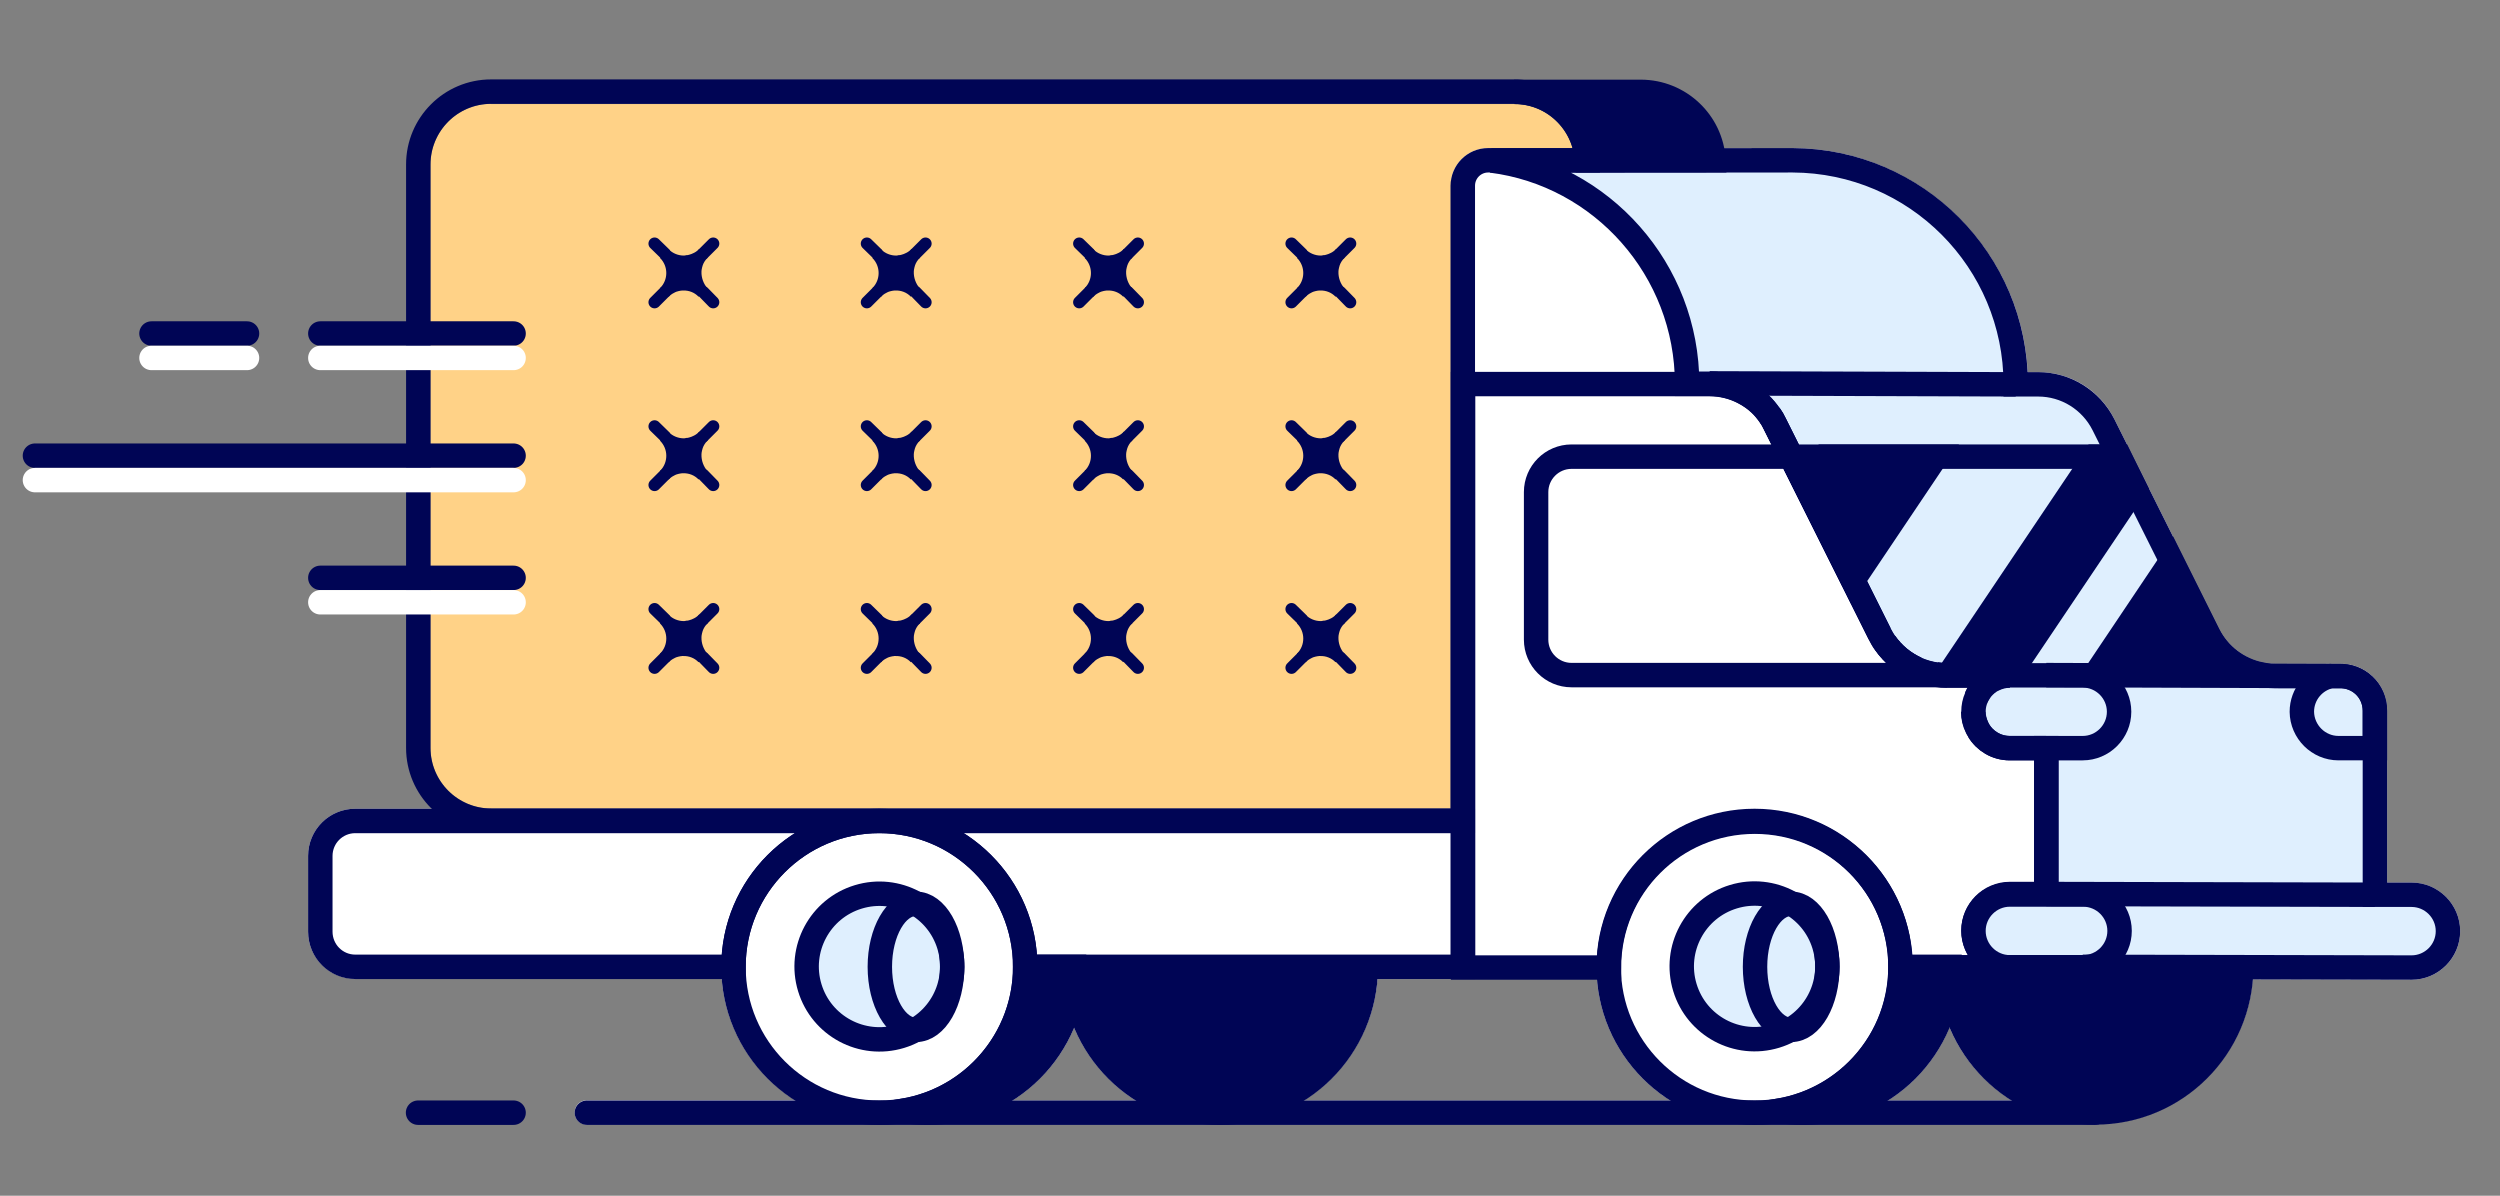 <?xml version="1.0" encoding="utf-8"?>
<!-- Generator: Adobe Illustrator 24.0.0, SVG Export Plug-In . SVG Version: 6.00 Build 0)  -->
<svg version="1.1" id="icônes" xmlns="http://www.w3.org/2000/svg" xmlns:xlink="http://www.w3.org/1999/xlink" x="0px" y="0px"
	 viewBox="0 0 1023.2 489.4" style="enable-background:new 0 0 1023.2 489.4;" xml:space="preserve">
<rect x="0" y="0" width="1023.2" height="489.4" fill="#808080" stroke="none"/>
<style type="text/css">
	.st0{fill:#FFFFFF;}
	.st1{fill:#FFD287;}
	.st2{fill:none;stroke:#000555;stroke-width:10;stroke-linecap:round;stroke-linejoin:round;stroke-miterlimit:10;}
	.st3{fill:#000555;stroke:#000555;stroke-width:5;stroke-linecap:round;stroke-miterlimit:10;}
	.st4{fill:none;stroke:#000555;stroke-width:10;stroke-miterlimit:10;}
	.st5{fill:#000555;stroke:#000555;stroke-width:10;stroke-miterlimit:10;}
	.st6{fill:#DFEFFE;}
	.st7{fill:none;stroke:#FFFFFF;stroke-width:10;stroke-linecap:round;stroke-linejoin:round;stroke-miterlimit:10;}
</style>
<g>
	<path class="st0" d="M987,361.2H977v-70.3c0-5.4-2.1-10.3-5.9-14c-3.8-3.6-8.8-5.5-14.1-5.2h-25.6c-9.8,0-18.7-5.5-23.1-14.2
		l-42.9-85.9c-5.9-11.9-17.9-19.3-31.2-19.3h-4.3c-2.6-50.8-44.8-91.5-96.2-91.7l-92.5,0c-0.1,0-0.3,0-0.4,0h-42c-2.8,0-5,2.2-5,5
		v86.4v42.6V331H359.9H145.4c-10.7,0-19.3,8.7-19.3,19.3v31c0,10.7,8.7,19.3,19.3,19.3h150c1.6,20.9,13.2,39.1,30,49.7h-85.2
		c-2.8,0-5,2.2-5,5s2.2,5,5,5h617.3c0.5,0,0.9-0.1,1.3-0.2c33.2-0.7,60.5-26.6,63.2-59.3L987,401c11,0,19.9-8.9,19.9-19.9
		S997.9,361.2,987,361.2z M414.4,450.4c11.2-7.1,20.1-17.5,25.2-29.8c5.2,12.3,14.1,22.7,25.2,29.8H414.4z M533.7,450.4
		c16.8-10.6,28.4-28.8,30.1-49.7h29.9h10h49.9c1.6,20.9,13.2,39.1,30,49.7H533.7z M772.7,450.4c11.2-7.1,20.1-17.5,25.2-29.9
		c5.2,12.4,14.2,22.8,25.5,29.9H772.7z"/>
	<path class="st1" d="M201,42.5c-13.7,0-24.8,11.1-24.8,24.8v238.8c0,13.7,11.1,24.8,24.8,24.8h392.7V76c0-8.5,6.9-15.4,15.4-15.4
		h34.5c-3-10.4-12.6-18-23.9-18H201z"/>
	<line class="st2" x1="240.2" y1="455.4" x2="857.6" y2="455.4"/>
	<g>
		<g>
			<path class="st3" d="M284.6,111.1c0-0.4,0.1-0.7,0.1-1.1c0.1-0.7,0.3-1.4,0.5-2.1c0.5-1.5,1.4-3,2.7-4.2l0,0
				c-0.8,0.8-1.7,1.5-2.7,2c-0.8,0.4-1.7,0.8-2.6,1c-0.4,0.1-0.7,0.2-1.1,0.2c-0.2,0-0.4,0-0.5,0.1c-0.4,0-0.7,0.1-1.1,0.1
				c-2.9,0-5.8-1.1-8-3.3c4.4,4.4,4.4,11.5,0,15.9c0.8-0.8,1.7-1.5,2.7-2c0.5-0.3,1-0.5,1.5-0.7c0.7-0.2,1.4-0.4,2.1-0.5
				c0.2,0,0.4,0,0.5-0.1c0.3,0,0.5,0,0.8,0c3-0.1,6,1,8.2,3.3C285.6,117.3,284.5,114.2,284.6,111.1z"/>
			<line class="st3" x1="272" y1="103.7" x2="267.9" y2="99.7"/>
			<line class="st3" x1="291.9" y1="123.7" x2="287.9" y2="119.6"/>
			<line class="st3" x1="287.9" y1="103.7" x2="291.9" y2="99.7"/>
			<line class="st3" x1="267.9" y1="123.7" x2="272" y2="119.6"/>
		</g>
		<g>
			<path class="st3" d="M284.6,185.9c0-0.4,0.1-0.7,0.1-1.1c0.1-0.7,0.3-1.4,0.5-2.1c0.5-1.5,1.4-3,2.7-4.2l0,0
				c-0.8,0.8-1.7,1.5-2.7,2c-0.8,0.4-1.7,0.8-2.6,1c-0.4,0.1-0.7,0.2-1.1,0.2c-0.2,0-0.4,0-0.5,0.1c-0.4,0-0.7,0.1-1.1,0.1
				c-2.9,0-5.8-1.1-8-3.3c4.4,4.4,4.4,11.5,0,15.9c0.8-0.8,1.7-1.5,2.7-2c0.5-0.3,1-0.5,1.5-0.7c0.7-0.2,1.4-0.4,2.1-0.5
				c0.2,0,0.4,0,0.5-0.1c0.3,0,0.5,0,0.8,0c3-0.1,6,1,8.2,3.3C285.6,192.1,284.5,189,284.6,185.9z"/>
			<line class="st3" x1="272" y1="178.5" x2="267.9" y2="174.5"/>
			<line class="st3" x1="291.9" y1="198.5" x2="287.9" y2="194.4"/>
			<line class="st3" x1="287.9" y1="178.5" x2="291.9" y2="174.5"/>
			<line class="st3" x1="267.9" y1="198.5" x2="272" y2="194.4"/>
		</g>
		<g>
			<path class="st3" d="M284.6,260.7c0-0.4,0.1-0.7,0.1-1.1c0.1-0.7,0.3-1.4,0.5-2.1c0.5-1.5,1.4-3,2.7-4.2l0,0
				c-0.8,0.8-1.7,1.5-2.7,2c-0.8,0.4-1.7,0.8-2.6,1c-0.4,0.1-0.7,0.2-1.1,0.2c-0.2,0-0.4,0-0.5,0.1c-0.4,0-0.7,0.1-1.1,0.1
				c-2.9,0-5.8-1.1-8-3.3c4.4,4.4,4.4,11.5,0,15.9c0.8-0.8,1.7-1.5,2.7-2c0.5-0.3,1-0.5,1.5-0.7c0.7-0.2,1.4-0.4,2.1-0.5
				c0.2,0,0.4,0,0.5-0.1c0.3,0,0.5,0,0.8,0c3-0.1,6,1,8.2,3.3C285.6,266.9,284.5,263.8,284.6,260.7z"/>
			<line class="st3" x1="272" y1="253.3" x2="267.9" y2="249.3"/>
			<line class="st3" x1="291.9" y1="273.3" x2="287.9" y2="269.2"/>
			<line class="st3" x1="287.9" y1="253.3" x2="291.9" y2="249.3"/>
			<line class="st3" x1="267.9" y1="273.3" x2="272" y2="269.2"/>
		</g>
		<g>
			<path class="st3" d="M371.5,111.1c0-0.4,0.1-0.7,0.1-1.1c0.1-0.7,0.3-1.4,0.5-2.1c0.5-1.5,1.4-3,2.7-4.2v0
				c-0.8,0.8-1.7,1.5-2.7,2c-0.8,0.4-1.7,0.8-2.6,1c-0.4,0.1-0.7,0.2-1.1,0.2c-0.2,0-0.4,0-0.5,0.1c-0.4,0-0.7,0.1-1.1,0.1
				c-2.9,0-5.8-1.1-8-3.3c4.4,4.4,4.4,11.5,0,15.9c0.8-0.8,1.7-1.5,2.7-2c0.5-0.3,1-0.5,1.5-0.7c0.7-0.2,1.4-0.4,2.1-0.5
				c0.2,0,0.4,0,0.5-0.1c0.3,0,0.5,0,0.8,0c3-0.1,6,1,8.2,3.3C372.5,117.3,371.4,114.2,371.5,111.1z"/>
			<line class="st3" x1="358.9" y1="103.7" x2="354.8" y2="99.7"/>
			<line class="st3" x1="378.8" y1="123.7" x2="374.8" y2="119.6"/>
			<line class="st3" x1="374.8" y1="103.7" x2="378.8" y2="99.7"/>
			<line class="st3" x1="354.8" y1="123.7" x2="358.9" y2="119.6"/>
		</g>
		<g>
			<path class="st3" d="M371.5,185.9c0-0.4,0.1-0.7,0.1-1.1c0.1-0.7,0.3-1.4,0.5-2.1c0.5-1.5,1.4-3,2.7-4.2v0
				c-0.8,0.8-1.7,1.5-2.7,2c-0.8,0.4-1.7,0.8-2.6,1c-0.4,0.1-0.7,0.2-1.1,0.2c-0.2,0-0.4,0-0.5,0.1c-0.4,0-0.7,0.1-1.1,0.1
				c-2.9,0-5.8-1.1-8-3.3c4.4,4.4,4.4,11.5,0,15.9c0.8-0.8,1.7-1.5,2.7-2c0.5-0.3,1-0.5,1.5-0.7c0.7-0.2,1.4-0.4,2.1-0.5
				c0.2,0,0.4,0,0.5-0.1c0.3,0,0.5,0,0.8,0c3-0.1,6,1,8.2,3.3C372.5,192.1,371.4,189,371.5,185.9z"/>
			<line class="st3" x1="358.9" y1="178.5" x2="354.8" y2="174.5"/>
			<line class="st3" x1="378.8" y1="198.5" x2="374.8" y2="194.4"/>
			<line class="st3" x1="374.8" y1="178.5" x2="378.8" y2="174.5"/>
			<line class="st3" x1="354.8" y1="198.5" x2="358.9" y2="194.4"/>
		</g>
		<g>
			<path class="st3" d="M371.5,260.7c0-0.4,0.1-0.7,0.1-1.1c0.1-0.7,0.3-1.4,0.5-2.1c0.5-1.5,1.4-3,2.7-4.2v0
				c-0.8,0.8-1.7,1.5-2.7,2c-0.8,0.4-1.7,0.8-2.6,1c-0.4,0.1-0.7,0.2-1.1,0.2c-0.2,0-0.4,0-0.5,0.1c-0.4,0-0.7,0.1-1.1,0.1
				c-2.9,0-5.8-1.1-8-3.3c4.4,4.4,4.4,11.5,0,15.9c0.8-0.8,1.7-1.5,2.7-2c0.5-0.3,1-0.5,1.5-0.7c0.7-0.2,1.4-0.4,2.1-0.5
				c0.2,0,0.4,0,0.5-0.1c0.3,0,0.5,0,0.8,0c3-0.1,6,1,8.2,3.3C372.5,266.9,371.4,263.8,371.5,260.7z"/>
			<line class="st3" x1="358.9" y1="253.3" x2="354.8" y2="249.3"/>
			<line class="st3" x1="378.8" y1="273.3" x2="374.8" y2="269.2"/>
			<line class="st3" x1="374.8" y1="253.3" x2="378.8" y2="249.3"/>
			<line class="st3" x1="354.8" y1="273.3" x2="358.9" y2="269.2"/>
		</g>
		<g>
			<path class="st3" d="M458.4,111.1c0-0.4,0.1-0.7,0.1-1.1c0.1-0.7,0.3-1.4,0.5-2.1c0.5-1.5,1.4-3,2.7-4.2l0,0
				c-0.8,0.8-1.7,1.5-2.7,2c-0.8,0.4-1.7,0.8-2.6,1c-0.4,0.1-0.7,0.2-1.1,0.2c-0.2,0-0.4,0-0.5,0.1c-0.4,0-0.7,0.1-1.1,0.1
				c-2.9,0-5.8-1.1-8-3.3c4.4,4.4,4.4,11.5,0,15.9c0.8-0.8,1.7-1.5,2.7-2c0.5-0.3,1-0.5,1.5-0.7c0.7-0.2,1.4-0.4,2.1-0.5
				c0.2,0,0.4,0,0.5-0.1c0.3,0,0.5,0,0.8,0c3-0.1,6,1,8.2,3.3C459.4,117.3,458.3,114.2,458.4,111.1z"/>
			<line class="st3" x1="445.8" y1="103.7" x2="441.7" y2="99.7"/>
			<line class="st3" x1="465.7" y1="123.7" x2="461.7" y2="119.6"/>
			<line class="st3" x1="461.7" y1="103.7" x2="465.7" y2="99.7"/>
			<line class="st3" x1="441.7" y1="123.7" x2="445.8" y2="119.6"/>
		</g>
		<g>
			<path class="st3" d="M458.4,185.9c0-0.4,0.1-0.7,0.1-1.1c0.1-0.7,0.3-1.4,0.5-2.1c0.5-1.5,1.4-3,2.7-4.2l0,0
				c-0.8,0.8-1.7,1.5-2.7,2c-0.8,0.4-1.7,0.8-2.6,1c-0.4,0.1-0.7,0.2-1.1,0.2c-0.2,0-0.4,0-0.5,0.1c-0.4,0-0.7,0.1-1.1,0.1
				c-2.9,0-5.8-1.1-8-3.3c4.4,4.4,4.4,11.5,0,15.9c0.8-0.8,1.7-1.5,2.7-2c0.5-0.3,1-0.5,1.5-0.7c0.7-0.2,1.4-0.4,2.1-0.5
				c0.2,0,0.4,0,0.5-0.1c0.3,0,0.5,0,0.8,0c3-0.1,6,1,8.2,3.3C459.4,192.1,458.3,189,458.4,185.9z"/>
			<line class="st3" x1="445.8" y1="178.5" x2="441.7" y2="174.5"/>
			<line class="st3" x1="465.7" y1="198.5" x2="461.7" y2="194.4"/>
			<line class="st3" x1="461.7" y1="178.5" x2="465.7" y2="174.5"/>
			<line class="st3" x1="441.7" y1="198.5" x2="445.8" y2="194.4"/>
		</g>
		<g>
			<path class="st3" d="M458.4,260.7c0-0.4,0.1-0.7,0.1-1.1c0.1-0.7,0.3-1.4,0.5-2.1c0.5-1.5,1.4-3,2.7-4.2l0,0
				c-0.8,0.8-1.7,1.5-2.7,2c-0.8,0.4-1.7,0.8-2.6,1c-0.4,0.1-0.7,0.2-1.1,0.2c-0.2,0-0.4,0-0.5,0.1c-0.4,0-0.7,0.1-1.1,0.1
				c-2.9,0-5.8-1.1-8-3.3c4.4,4.4,4.4,11.5,0,15.9c0.8-0.8,1.7-1.5,2.7-2c0.5-0.3,1-0.5,1.5-0.7c0.7-0.2,1.4-0.4,2.1-0.5
				c0.2,0,0.4,0,0.5-0.1c0.3,0,0.5,0,0.8,0c3-0.1,6,1,8.2,3.3C459.4,266.9,458.3,263.8,458.4,260.7z"/>
			<line class="st3" x1="445.8" y1="253.3" x2="441.7" y2="249.3"/>
			<line class="st3" x1="465.7" y1="273.3" x2="461.7" y2="269.2"/>
			<line class="st3" x1="461.7" y1="253.3" x2="465.7" y2="249.3"/>
			<line class="st3" x1="441.7" y1="273.3" x2="445.8" y2="269.2"/>
		</g>
		<g>
			<path class="st3" d="M545.3,111.1c0-0.4,0.1-0.7,0.1-1.1c0.1-0.7,0.3-1.4,0.5-2.1c0.5-1.5,1.4-3,2.7-4.2v0
				c-0.8,0.8-1.7,1.5-2.7,2c-0.8,0.4-1.7,0.8-2.6,1c-0.4,0.1-0.7,0.2-1.1,0.2c-0.2,0-0.4,0-0.5,0.1c-0.4,0-0.7,0.1-1.1,0.1
				c-2.9,0-5.8-1.1-8-3.3c4.4,4.4,4.4,11.5,0,15.9c0.8-0.8,1.7-1.5,2.7-2c0.5-0.3,1-0.5,1.5-0.7c0.7-0.2,1.4-0.4,2.1-0.5
				c0.2,0,0.4,0,0.5-0.1c0.3,0,0.5,0,0.8,0c3-0.1,6,1,8.2,3.3C546.3,117.3,545.2,114.2,545.3,111.1z"/>
			<line class="st3" x1="532.7" y1="103.7" x2="528.6" y2="99.7"/>
			<line class="st3" x1="552.6" y1="123.7" x2="548.6" y2="119.6"/>
			<line class="st3" x1="548.6" y1="103.7" x2="552.6" y2="99.7"/>
			<line class="st3" x1="528.6" y1="123.7" x2="532.7" y2="119.6"/>
		</g>
		<g>
			<path class="st3" d="M545.3,185.9c0-0.4,0.1-0.7,0.1-1.1c0.1-0.7,0.3-1.4,0.5-2.1c0.5-1.5,1.4-3,2.7-4.2v0
				c-0.8,0.8-1.7,1.5-2.7,2c-0.8,0.4-1.7,0.8-2.6,1c-0.4,0.1-0.7,0.2-1.1,0.2c-0.2,0-0.4,0-0.5,0.1c-0.4,0-0.7,0.1-1.1,0.1
				c-2.9,0-5.8-1.1-8-3.3c4.4,4.4,4.4,11.5,0,15.9c0.8-0.8,1.7-1.5,2.7-2c0.5-0.3,1-0.5,1.5-0.7c0.7-0.2,1.4-0.4,2.1-0.5
				c0.2,0,0.4,0,0.5-0.1c0.3,0,0.5,0,0.8,0c3-0.1,6,1,8.2,3.3C546.3,192.1,545.2,189,545.3,185.9z"/>
			<line class="st3" x1="532.7" y1="178.5" x2="528.6" y2="174.5"/>
			<line class="st3" x1="552.6" y1="198.5" x2="548.6" y2="194.4"/>
			<line class="st3" x1="548.6" y1="178.5" x2="552.6" y2="174.5"/>
			<line class="st3" x1="528.6" y1="198.5" x2="532.7" y2="194.4"/>
		</g>
		<g>
			<path class="st3" d="M545.3,260.7c0-0.4,0.1-0.7,0.1-1.1c0.1-0.7,0.3-1.4,0.5-2.1c0.5-1.5,1.4-3,2.7-4.2v0
				c-0.8,0.8-1.7,1.5-2.7,2c-0.8,0.4-1.7,0.8-2.6,1c-0.4,0.1-0.7,0.2-1.1,0.2c-0.2,0-0.4,0-0.5,0.1c-0.4,0-0.7,0.1-1.1,0.1
				c-2.9,0-5.8-1.1-8-3.3c4.4,4.4,4.4,11.5,0,15.9c0.8-0.8,1.7-1.5,2.7-2c0.5-0.3,1-0.5,1.5-0.7c0.7-0.2,1.4-0.4,2.1-0.5
				c0.2,0,0.4,0,0.5-0.1c0.3,0,0.5,0,0.8,0c3-0.1,6,1,8.2,3.3C546.3,266.9,545.2,263.8,545.3,260.7z"/>
			<line class="st3" x1="532.7" y1="253.3" x2="528.6" y2="249.3"/>
			<line class="st3" x1="552.6" y1="273.3" x2="548.6" y2="269.2"/>
			<line class="st3" x1="548.6" y1="253.3" x2="552.6" y2="249.3"/>
			<line class="st3" x1="528.6" y1="273.3" x2="532.7" y2="269.2"/>
		</g>
	</g>
	<circle class="st4" cx="718.1" cy="395.7" r="59.7"/>
	<g>
		<path class="st4" d="M145.4,395.7h154.8c0-33,26.7-59.7,59.7-59.7H145.4c-7.9,0-14.3,6.4-14.3,14.3v31
			C131.1,389.3,137.5,395.7,145.4,395.7z"/>
		<path class="st4" d="M419.6,395.7h179.1V336H359.9C392.9,336,419.6,362.8,419.6,395.7z"/>
	</g>
	<circle class="st4" cx="359.9" cy="395.7" r="59.7"/>
	<path class="st4" d="M852.4,365.9h-29.8c-8.2,0-14.9,6.7-14.9,14.9v0c0,8.2,6.7,14.9,14.9,14.9h29.8"/>
	<path class="st4" d="M867.5,186.9H643.2c-8,0-14.5,6.5-14.5,14.5v60.4c0,8,6.5,14.5,14.5,14.5h153.6"/>
	<path class="st5" d="M419.6,395.7L419.6,395.7c0,29.6-21.5,54.1-49.7,58.9c3.3,0.6,6.6,0.8,10,0.8c33,0,59.7-26.7,59.7-59.7v0
		H419.6z"/>
	<g>
		<path class="st6" d="M1000.8,375.4c-8.9-13.6-28.7-7.5-28.7-7.5v-73.4l-6.5-15.6h-31.2l-24.1-6.2l-47.1-94.2l-10.8-15l-27.4-6.2
			c0,0,5.6-33.1-40.6-76.2c-22-20.6-84.7-15.5-84.7-15.5l-76.3,2.6c0,0,61.6,15.6,67,83.8l4.1,5.3c0,0,21-5.8,37,26.3
			c16.1,32.1,42.7,82.8,42.7,82.8s7.8,9.3,18.3,9.7c5.7,0.2,18.5,0.2,29,0.3l-6,1.8l-5.3,4.8l-2.5,11.6l7.8,9.9l22,1.2v60.3
			c0,0,28.5-4.3,28.5,8.5c0,1.5-0.1,3-0.3,4.5v0l-4.7-9l-6.1-3.7l-39.3-0.2l-7.1,10.1v9.3l4.8,7.1l9.4,3.2l35-0.7l4.6-3.7
			c-2.2,5.5-4.6,9.4-4.6,9.4l132.4-5C990,395.7,1009.7,389.1,1000.8,375.4z"/>
		
			<ellipse transform="matrix(0.987 -0.16 0.16 0.987 -58.775 62.874)" class="st6" cx="360.6" cy="396" rx="31.8" ry="31.8"/>
		<circle class="st6" cx="718.3" cy="396" r="31.8"/>
	</g>
	<path class="st5" d="M777.9,395.7L777.9,395.7c0,29.6-21.5,54.1-49.7,58.9c3.3,0.6,6.6,0.8,10,0.8c33,0,59.7-26.7,59.7-59.7v0
		H777.9z"/>
	<path class="st5" d="M559,396H439.6c0.2,32.8,26.8,59.4,59.7,59.4S558.8,428.9,559,396z"/>
	<path class="st5" d="M917.3,395.9H797.9c0.2,32.8,26.8,59.4,59.7,59.4S917.1,428.7,917.3,395.9z"/>
	<path class="st5" d="M649.6,65.6h51.7c-0.9-15.6-13.9-28-29.8-28h-51.7C635.7,37.5,648.7,49.9,649.6,65.6z"/>
	<g>
		<path class="st4" d="M837.5,365.9v-59.7h-14.9c-5.5,0-10.2-2.9-12.8-7.3c-0.2-0.4-0.4-0.8-0.6-1.2c-0.9-2-1.5-4.1-1.5-6.4v0
			c0-2.1,0.4-4,1.2-5.8c0.4-0.9,0.8-1.7,1.4-2.5c0.5-0.8,1.1-1.5,1.8-2.2c0.7-0.7,1.4-1.3,2.2-1.8c0.4-0.3,0.8-0.5,1.2-0.7
			c2.1-1.1,4.5-1.8,7.1-1.8h-25.8c-1.5,0-2.9-0.1-4.3-0.3c-2.8-0.4-5.6-1.2-8.1-2.3c-1.3-0.6-2.5-1.2-3.7-2
			c-2.4-1.5-4.6-3.3-6.5-5.4c-1-1-1.8-2.2-2.7-3.3s-1.5-2.4-2.2-3.7l-42.9-85.9c-0.6-1.3-1.3-2.5-2.1-3.6c-1.2-1.7-2.5-3.3-4-4.7
			c-1-0.9-2-1.8-3.2-2.6c-1.1-0.8-2.3-1.5-3.5-2.1c-4.2-2.2-9-3.4-13.9-3.4h-9.2h-91.7v238.8h59.7c0-33,26.7-59.7,59.7-59.7
			c33,0,59.7,26.7,59.7,59.7h44.8h14.9h14.9"/>
		<path class="st4" d="M809.7,298.9c2.6,4.4,7.4,7.3,12.8,7.3h14.9v0h-14.9C817.1,306.2,812.3,303.2,809.7,298.9z"/>
		<path class="st4" d="M807.6,291.3c0,2.3,0.5,4.5,1.5,6.4C808.2,295.7,807.6,293.6,807.6,291.3L807.6,291.3z"/>
		<path class="st4" d="M852.4,395.7L987,396c8.2,0,14.9-6.7,14.9-14.9v0c0-8.2-6.7-14.9-14.9-14.9H972v-59.7v-14.9v-0.7
			c0-8.2-6.7-14.6-14.9-14.2h-25.8c-11.7,0-22.3-6.6-27.5-17l-42.9-85.9c-5.1-10.1-15.4-16.5-26.7-16.5H825
			c0-50.5-40.8-91.5-91.3-91.7l-123.3,0.1c45.2,5.7,80.1,44.7,80.1,91.4h9.2c4.9,0,9.7,1.2,13.9,3.4c1.2,0.6,2.4,1.4,3.5,2.1
			c1.1,0.8,2.2,1.7,3.2,2.6c1.5,1.4,2.8,3,4,4.7c0.8,1.1,1.5,2.3,2.1,3.6l42.9,85.9c0.7,1.3,1.4,2.5,2.2,3.7
			c0.8,1.2,1.7,2.3,2.7,3.3c1.9,2.1,4.1,3.9,6.5,5.4c1.2,0.7,2.4,1.4,3.7,2c2.6,1.1,5.3,1.9,8.1,2.3c1.4,0.2,2.9,0.3,4.3,0.3h25.8
			c0,0,0,0,0,0c0,0,0,0,0,0s0,0,0,0h29.8c8.2,0,14.9,6.7,14.9,14.9s-6.7,14.9-14.9,14.9h-14.9v0v59.7"/>
		<path class="st4" d="M771.5,263c0.8,1.2,1.7,2.3,2.7,3.3C773.2,265.3,772.3,264.2,771.5,263z"/>
		<path class="st4" d="M780.6,271.7c-2.4-1.5-4.6-3.3-6.5-5.4C776.1,268.5,778.3,270.3,780.6,271.7z"/>
		<path class="st4" d="M780.6,271.7c1.2,0.7,2.4,1.4,3.7,2C783.1,273.1,781.8,272.5,780.6,271.7z"/>
		<path class="st4" d="M792.5,276c1.4,0.2,2.9,0.3,4.3,0.3C795.4,276.3,793.9,276.2,792.5,276z"/>
		<path class="st4" d="M769.3,259.3l-42.9-85.9c-0.6-1.3-1.3-2.5-2.1-3.6c0.8,1.1,1.5,2.3,2.1,3.6L769.3,259.3z"/>
		<polygon class="st4" points="822.6,276.3 822.6,276.3 822.6,276.3 822.6,276.3 822.6,276.3 		"/>
		<path class="st4" d="M812,280.7c0.7-0.7,1.4-1.3,2.2-1.8C813.4,279.4,812.7,280,812,280.7z"/>
		<path class="st4" d="M808.8,285.5c0.4-0.9,0.8-1.7,1.4-2.5C809.7,283.7,809.2,284.6,808.8,285.5z"/>
		<path class="st4" d="M822.6,276.3L822.6,276.3L822.6,276.3c-2.6,0-5,0.7-7.1,1.8C817.6,277,820,276.3,822.6,276.3z"/>
		<path class="st4" d="M809.7,298.9c-0.2-0.4-0.4-0.8-0.6-1.2C809.3,298.1,809.5,298.5,809.7,298.9z"/>
		<polygon class="st4" points="822.6,276.3 822.6,276.3 822.6,276.3 		"/>
	</g>
	<path class="st4" d="M957.1,306.2H972v-14.6v-0.7c0-8.2-6.7-14.6-14.9-14.2h-3.1c-6.8,1.4-11.9,7.4-11.9,14.6
		C942.2,299.5,948.9,306.2,957.1,306.2z"/>
	<line class="st4" x1="972" y1="366.2" x2="837.5" y2="365.9"/>
	<line class="st4" x1="954.1" y1="276.7" x2="837.5" y2="276.3"/>
	<path class="st4" d="M619.7,37.5h-50.8h-70.9H201c-16.5,0-29.8,13.4-29.8,29.8v238.8c0,16.5,13.4,29.8,29.8,29.8h397.7V76
		c0-5.7,4.6-10.4,10.4-10.4h40.4C648.5,49.9,635.6,37.5,619.7,37.5z"/>
	<line class="st4" x1="699.7" y1="156.9" x2="825" y2="157.3"/>
	<path class="st4" d="M852.6,395.9h-30c-8.2,0-14.9-6.7-14.9-14.9v0c0-8.2,6.7-14.9,14.9-14.9h30c8.2,0,14.9,6.7,14.9,14.9v0
		C867.5,389.2,860.8,395.9,852.6,395.9z"/>
	<g>
		<polygon class="st5" points="822.6,276.3 822.6,276.3 822.6,276.3 822.6,276.3 		"/>
		<polygon class="st5" points="822.6,276.3 822.6,276.3 822.6,276.3 822.6,276.3 		"/>
		<polygon class="st5" points="792.4,186.9 733.1,186.9 758.4,237.5 		"/>
		<path class="st5" d="M925.2,276c-9.2-1.9-17.1-7.8-21.4-16.4l-15-30.1L857.6,276H925.2z"/>
		<polygon class="st5" points="822.5,276 873.8,199.7 867.5,186.9 857.5,186.9 797.6,276 		"/>
		<polygon class="st5" points="733.1,186.9 733.1,186.9 758.4,237.5 758.4,237.5 		"/>
	</g>
	<line class="st2" x1="210.2" y1="455.4" x2="171.1" y2="455.4"/>
	<g>
		
			<ellipse transform="matrix(0.957 -0.29 0.29 0.957 -83.865 225.075)" class="st4" cx="718.1" cy="395.7" rx="29.8" ry="29.8"/>
		<ellipse class="st4" cx="733.1" cy="395.7" rx="14.8" ry="25.8"/>
	</g>
	<g>
		
			<ellipse transform="matrix(0.957 -0.29 0.29 0.957 -99.234 121.277)" class="st4" cx="359.9" cy="395.7" rx="29.8" ry="29.8"/>
		<ellipse class="st4" cx="374.9" cy="395.7" rx="14.8" ry="25.8"/>
	</g>
	<g>
		<line class="st2" x1="210.2" y1="136.5" x2="131.1" y2="136.5"/>
		<line class="st2" x1="210.2" y1="236.5" x2="131.1" y2="236.5"/>
		<line class="st2" x1="210.2" y1="186.5" x2="14.3" y2="186.5"/>
	</g>
	<g>
		<line class="st7" x1="210.2" y1="146.5" x2="131.1" y2="146.5"/>
		<line class="st7" x1="210.2" y1="246.5" x2="131.1" y2="246.5"/>
		<line class="st7" x1="210.2" y1="196.5" x2="14.3" y2="196.5"/>
	</g>
	<line class="st2" x1="101.1" y1="136.5" x2="62" y2="136.5"/>
	<line class="st7" x1="101.1" y1="146.5" x2="62" y2="146.5"/>
	<line class="st4" x1="744.3" y1="186.9" x2="867.5" y2="186.9"/>
</g>
</svg>
